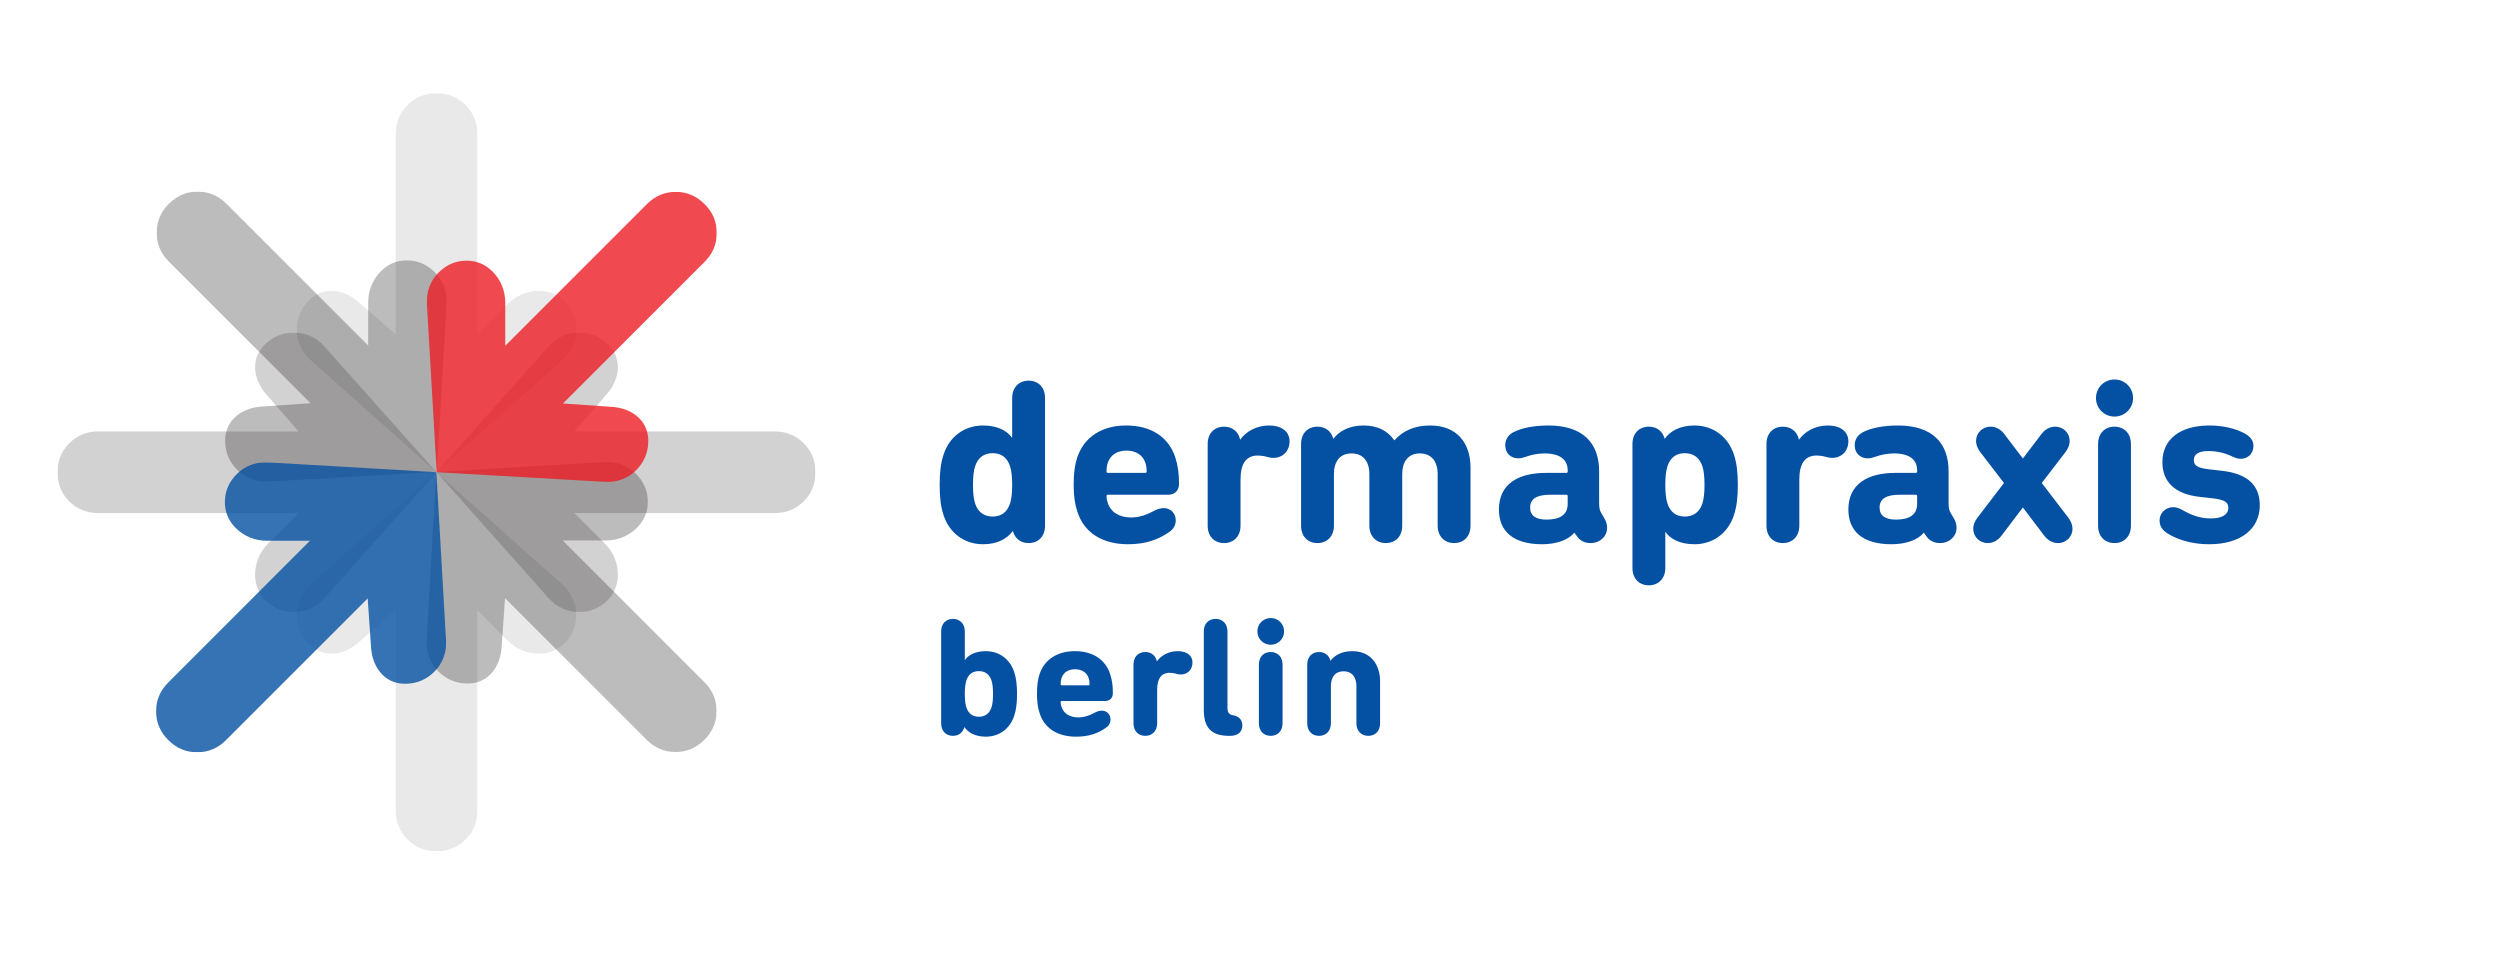 <?xml version="1.0" standalone="no"?><!DOCTYPE svg PUBLIC "-//W3C//DTD SVG 1.1//EN" "http://www.w3.org/Graphics/SVG/1.1/DTD/svg11.dtd"><svg width="100%" height="100%" viewBox="0 0 386 148" version="1.1" xmlns="http://www.w3.org/2000/svg" xmlns:xlink="http://www.w3.org/1999/xlink" xml:space="preserve" style="fill-rule:evenodd;clip-rule:evenodd;stroke-linejoin:round;stroke-miterlimit:1.414;"><g id="Ebene 1"><path d="M152.203,113.744c2.062,0 3.732,-1.227 4.384,-3.21c0.313,-0.939 0.444,-1.983 0.444,-3.392c0,-1.41 -0.131,-2.453 -0.444,-3.393c-0.652,-1.983 -2.322,-3.21 -4.384,-3.21c-1.644,0 -2.714,0.627 -3.21,1.357l-0.026,0l0,-4.41c0,-1.2 -0.783,-1.931 -1.827,-1.931c-1.07,0 -1.826,0.731 -1.826,1.931l0,14.196c0,1.201 0.756,1.932 1.826,1.932c1.018,0 1.566,-0.653 1.749,-1.331l0.026,0c0.574,0.809 1.644,1.461 3.288,1.461M151.133,110.665c-0.966,0 -1.618,-0.496 -1.931,-1.462c-0.157,-0.469 -0.235,-1.174 -0.235,-2.061c0,-0.888 0.078,-1.592 0.235,-2.062c0.313,-0.966 0.965,-1.461 1.931,-1.461c0.966,0 1.644,0.495 1.957,1.461c0.157,0.47 0.235,1.174 0.235,2.062c0,0.887 -0.078,1.592 -0.235,2.061c-0.313,0.966 -0.991,1.462 -1.957,1.462M166.164,113.744c1.958,0 3.367,-0.522 4.567,-1.357c0.47,-0.313 0.731,-0.757 0.731,-1.305c0,-0.783 -0.574,-1.357 -1.331,-1.357c-0.365,0 -0.809,0.131 -1.253,0.392c-0.678,0.365 -1.513,0.652 -2.374,0.652c-1.305,0 -2.271,-0.574 -2.61,-1.644c-0.078,-0.235 -0.131,-0.47 -0.131,-0.731c0,-0.104 0.053,-0.156 0.157,-0.156l6.707,0c0.757,0 1.2,-0.496 1.2,-1.201c0,-1.174 -0.13,-2.061 -0.417,-2.949c-0.731,-2.244 -2.662,-3.549 -5.454,-3.549c-2.688,0 -4.698,1.279 -5.455,3.575c-0.26,0.783 -0.391,1.697 -0.391,3.028c0,1.304 0.157,2.218 0.418,3.001c0.73,2.27 2.714,3.601 5.636,3.601M163.92,105.811c-0.104,0 -0.157,-0.052 -0.157,-0.157c0,-0.417 0.053,-0.678 0.131,-0.939c0.287,-0.888 1.044,-1.383 2.088,-1.383c1.044,0 1.826,0.495 2.113,1.383c0.079,0.261 0.131,0.522 0.131,0.939c0,0.105 -0.052,0.157 -0.157,0.157l-4.149,0ZM176.838,113.614c1.043,0 1.826,-0.731 1.826,-1.932l0,-5.141c0,-1.696 0.574,-2.661 1.931,-2.661c0.287,0 0.679,0.052 0.94,0.13c0.261,0.078 0.522,0.131 0.783,0.131c1.07,0 1.8,-0.783 1.8,-1.853c0,-0.627 -0.313,-1.175 -0.965,-1.488c-0.339,-0.156 -0.757,-0.261 -1.331,-0.261c-1.435,0 -2.61,0.731 -3.184,1.566l-0.026,0l0,-0.026c-0.209,-0.913 -0.913,-1.409 -1.774,-1.409c-1.07,0 -1.827,0.73 -1.827,1.931l0,9.081c0,1.201 0.757,1.932 1.827,1.932M189.912,113.614c1.33,0 1.905,-0.705 1.905,-1.592c0,-0.809 -0.418,-1.41 -1.462,-1.592c-0.574,-0.105 -0.835,-0.418 -0.835,-1.148l0,-11.796c0,-1.2 -0.783,-1.931 -1.827,-1.931c-1.07,0 -1.826,0.731 -1.826,1.931l0,12.109c0,2.583 0.991,4.019 3.888,4.019l0.157,0ZM196.2,99.548c1.149,0 2.062,-0.914 2.062,-2.062c0,-1.148 -0.913,-2.062 -2.062,-2.062c-1.148,0 -2.061,0.914 -2.061,2.062c0,1.148 0.913,2.062 2.061,2.062M196.2,113.614c1.044,0 1.827,-0.731 1.827,-1.932l0,-9.081c0,-1.201 -0.783,-1.931 -1.827,-1.931c-1.07,0 -1.826,0.73 -1.826,1.931l0,9.081c0,1.201 0.756,1.932 1.826,1.932M211.258,113.614c1.07,0 1.826,-0.731 1.826,-1.932l0,-6.445c0,-2.74 -1.513,-4.698 -4.305,-4.698c-1.618,0 -2.715,0.653 -3.341,1.462l-0.026,0c-0.209,-0.835 -0.887,-1.331 -1.748,-1.331c-1.07,0 -1.827,0.73 -1.827,1.931l0,9.081c0,1.201 0.757,1.932 1.827,1.932c1.043,0 1.826,-0.731 1.826,-1.932l0,-5.741c0,-1.383 0.653,-2.296 1.958,-2.296c1.304,0 1.983,0.913 1.983,2.296l0,5.741c0,1.201 0.783,1.932 1.827,1.932" style="fill:#0450a3;fill-rule:nonzero;"/><path d="M158.816,83.85c1.486,0 2.537,-1.015 2.537,-2.681l0,-19.713c0,-1.667 -1.051,-2.682 -2.537,-2.682c-1.449,0 -2.537,1.015 -2.537,2.682l0,6.124l-0.036,0c-0.688,-1.015 -2.174,-1.884 -4.457,-1.884c-2.863,0 -5.182,1.703 -6.088,4.457c-0.434,1.304 -0.616,2.754 -0.616,4.71c0,1.957 0.182,3.407 0.616,4.711c0.906,2.754 3.225,4.457 6.088,4.457c2.283,0 3.769,-0.906 4.566,-2.029l0.036,0c0.254,0.942 1.015,1.848 2.428,1.848M153.272,79.755c-1.341,0 -2.283,-0.688 -2.718,-2.029c-0.217,-0.652 -0.326,-1.631 -0.326,-2.863c0,-1.232 0.109,-2.21 0.326,-2.862c0.435,-1.341 1.377,-2.03 2.718,-2.03c1.341,0 2.246,0.689 2.681,2.03c0.218,0.652 0.326,1.63 0.326,2.862c0,1.232 -0.108,2.211 -0.326,2.863c-0.435,1.341 -1.34,2.029 -2.681,2.029M174.18,84.031c2.718,0 4.675,-0.725 6.341,-1.884c0.653,-0.435 1.015,-1.051 1.015,-1.812c0,-1.087 -0.797,-1.884 -1.848,-1.884c-0.507,0 -1.123,0.181 -1.739,0.543c-0.942,0.508 -2.102,0.906 -3.298,0.906c-1.812,0 -3.152,-0.797 -3.623,-2.283c-0.109,-0.326 -0.182,-0.652 -0.182,-1.014c0,-0.145 0.073,-0.218 0.218,-0.218l9.313,0c1.05,0 1.666,-0.688 1.666,-1.667c0,-1.63 -0.181,-2.862 -0.579,-4.094c-1.015,-3.117 -3.697,-4.928 -7.574,-4.928c-3.732,0 -6.522,1.775 -7.573,4.964c-0.363,1.087 -0.544,2.355 -0.544,4.203c0,1.812 0.218,3.08 0.58,4.168c1.015,3.152 3.769,5 7.827,5M171.064,73.015c-0.145,0 -0.218,-0.072 -0.218,-0.217c0,-0.58 0.073,-0.942 0.182,-1.305c0.398,-1.232 1.449,-1.92 2.898,-1.92c1.45,0 2.537,0.688 2.936,1.92c0.108,0.363 0.181,0.725 0.181,1.305c0,0.145 -0.073,0.217 -0.218,0.217l-5.761,0ZM189.001,83.85c1.449,0 2.536,-1.015 2.536,-2.681l0,-7.139c0,-2.355 0.797,-3.696 2.682,-3.696c0.398,0 0.942,0.072 1.304,0.181c0.362,0.109 0.725,0.181 1.087,0.181c1.486,0 2.501,-1.087 2.501,-2.573c0,-0.869 -0.435,-1.63 -1.341,-2.065c-0.471,-0.218 -1.051,-0.362 -1.848,-0.362c-1.993,0 -3.624,1.014 -4.421,2.174l-0.036,0l0,-0.037c-0.29,-1.268 -1.269,-1.956 -2.464,-1.956c-1.486,0 -2.537,1.014 -2.537,2.681l0,12.611c0,1.666 1.051,2.681 2.537,2.681M224.512,83.85c1.486,0 2.537,-1.015 2.537,-2.681l0,-8.951c0,-3.841 -2.102,-6.522 -6.233,-6.522c-2.5,0 -4.24,0.869 -5.508,2.282l-0.036,0c-1.015,-1.485 -2.609,-2.282 -4.747,-2.282c-2.247,0 -3.769,0.905 -4.638,2.029l-0.037,0c-0.29,-1.16 -1.232,-1.848 -2.428,-1.848c-1.485,0 -2.536,1.014 -2.536,2.681l0,12.611c0,1.666 1.051,2.681 2.536,2.681c1.45,0 2.537,-1.015 2.537,-2.681l0,-7.973c0,-1.92 0.906,-3.188 2.718,-3.188c1.812,0 2.754,1.268 2.754,3.188l0,7.973c0,1.666 1.087,2.681 2.536,2.681c1.486,0 2.537,-1.015 2.537,-2.681l0,-7.973c0,-1.92 0.942,-3.188 2.718,-3.188c1.811,0 2.754,1.268 2.754,3.188l0,7.973c0,1.666 1.087,2.681 2.536,2.681M247.703,80.009l-0.471,-0.797c-0.254,-0.435 -0.326,-0.834 -0.326,-1.667l0,-4.783c0,-4.385 -2.537,-7.066 -7.827,-7.066c-2.428,0 -4.204,0.434 -5.363,1.014c-0.942,0.471 -1.305,1.268 -1.305,2.029c0,1.232 0.834,2.03 2.03,2.03c0.362,0 0.761,-0.109 1.195,-0.254c0.653,-0.254 1.74,-0.507 2.827,-0.507c2.428,0 3.587,0.978 3.587,2.609l0,0.181c0,0.145 -0.072,0.217 -0.217,0.217l-3.153,0c-4.348,0 -7.247,1.776 -7.247,5.653c0,3.334 2.174,5.363 6.668,5.363c2.174,0 4.058,-0.652 4.964,-1.775l0.036,0l0.435,0.616c0.471,0.652 1.196,0.978 2.065,0.978c1.414,0 2.537,-1.015 2.537,-2.355c0,-0.508 -0.145,-1.015 -0.435,-1.486M238.789,80.226c-1.667,0 -2.537,-0.616 -2.537,-1.848c0,-1.34 0.979,-1.993 3.117,-1.993l2.464,0c0.145,0 0.217,0.073 0.217,0.218l0,1.196c0,1.63 -1.123,2.427 -3.261,2.427M254.588,90.373c1.45,0 2.537,-1.015 2.537,-2.682l0,-5.544l0.036,0c0.688,1.015 2.174,1.884 4.457,1.884c2.863,0 5.182,-1.703 6.088,-4.457c0.435,-1.304 0.616,-2.754 0.616,-4.711c0,-1.956 -0.181,-3.406 -0.616,-4.71c-0.906,-2.754 -3.225,-4.457 -6.088,-4.457c-2.283,0 -3.769,0.905 -4.566,2.029l-0.036,0c-0.254,-0.942 -1.015,-1.848 -2.428,-1.848c-1.486,0 -2.536,1.014 -2.536,2.681l0,19.133c0,1.667 1.05,2.682 2.536,2.682M260.132,79.755c-1.34,0 -2.246,-0.688 -2.681,-2.029c-0.218,-0.652 -0.326,-1.631 -0.326,-2.863c0,-1.232 0.108,-2.21 0.326,-2.862c0.435,-1.341 1.341,-2.03 2.681,-2.03c1.341,0 2.283,0.689 2.718,2.03c0.217,0.652 0.326,1.63 0.326,2.862c0,1.232 -0.109,2.211 -0.326,2.863c-0.435,1.341 -1.377,2.029 -2.718,2.029M275.279,83.85c1.449,0 2.537,-1.015 2.537,-2.681l0,-7.139c0,-2.355 0.797,-3.696 2.681,-3.696c0.399,0 0.942,0.072 1.305,0.181c0.362,0.109 0.724,0.181 1.087,0.181c1.485,0 2.5,-1.087 2.5,-2.573c0,-0.869 -0.435,-1.63 -1.341,-2.065c-0.471,-0.218 -1.051,-0.362 -1.848,-0.362c-1.993,0 -3.624,1.014 -4.421,2.174l-0.036,0l0,-0.037c-0.29,-1.268 -1.268,-1.956 -2.464,-1.956c-1.486,0 -2.537,1.014 -2.537,2.681l0,12.611c0,1.666 1.051,2.681 2.537,2.681M301.659,80.009l-0.471,-0.797c-0.253,-0.435 -0.326,-0.834 -0.326,-1.667l0,-4.783c0,-4.385 -2.536,-7.066 -7.827,-7.066c-2.428,0 -4.203,0.434 -5.363,1.014c-0.942,0.471 -1.305,1.268 -1.305,2.029c0,1.232 0.834,2.03 2.03,2.03c0.362,0 0.761,-0.109 1.196,-0.254c0.652,-0.254 1.739,-0.507 2.826,-0.507c2.428,0 3.587,0.978 3.587,2.609l0,0.181c0,0.145 -0.072,0.217 -0.217,0.217l-3.153,0c-4.348,0 -7.247,1.776 -7.247,5.653c0,3.334 2.174,5.363 6.668,5.363c2.174,0 4.058,-0.652 4.964,-1.775l0.036,0l0.435,0.616c0.471,0.652 1.196,0.978 2.066,0.978c1.413,0 2.536,-1.015 2.536,-2.355c0,-0.508 -0.145,-1.015 -0.435,-1.486M292.745,80.226c-1.667,0 -2.536,-0.616 -2.536,-1.848c0,-1.34 0.978,-1.993 3.116,-1.993l2.464,0c0.145,0 0.217,0.073 0.217,0.218l0,1.196c0,1.63 -1.123,2.427 -3.261,2.427M317.748,83.85c1.305,0 2.247,-1.015 2.247,-2.21c0,-0.544 -0.217,-1.124 -0.616,-1.667l-4.131,-5.4l3.696,-4.819c0.399,-0.544 0.616,-1.123 0.616,-1.667c0,-1.196 -0.942,-2.21 -2.247,-2.21c-0.761,0 -1.521,0.362 -2.101,1.123l-2.863,3.769l-0.036,0l-2.863,-3.769c-0.58,-0.761 -1.341,-1.123 -2.102,-1.123c-1.304,0 -2.246,1.014 -2.246,2.21c0,0.544 0.217,1.123 0.616,1.667l3.696,4.819l-4.131,5.4c-0.399,0.543 -0.616,1.123 -0.616,1.667c0,1.195 0.942,2.21 2.247,2.21c0.761,0 1.521,-0.362 2.101,-1.123l3.298,-4.349l0.036,0l3.298,4.349c0.579,0.761 1.34,1.123 2.101,1.123M326.481,64.319c1.595,0 2.863,-1.269 2.863,-2.863c0,-1.595 -1.268,-2.863 -2.863,-2.863c-1.594,0 -2.862,1.268 -2.862,2.863c0,1.594 1.268,2.863 2.862,2.863M326.481,83.85c1.45,0 2.537,-1.015 2.537,-2.681l0,-12.611c0,-1.667 -1.087,-2.681 -2.537,-2.681c-1.485,0 -2.536,1.014 -2.536,2.681l0,12.611c0,1.666 1.051,2.681 2.536,2.681M341.084,84.031c4.965,0 7.827,-2.428 7.827,-6.015c0,-2.935 -1.703,-4.856 -5.834,-5.327l-1.92,-0.217c-1.993,-0.218 -2.428,-0.653 -2.428,-1.45c0,-0.833 0.652,-1.377 2.21,-1.377c1.269,0 2.464,0.254 3.551,0.761c0.689,0.326 1.088,0.435 1.45,0.435c1.196,0 1.993,-0.87 1.993,-1.993c0,-0.87 -0.507,-1.486 -1.486,-1.993c-1.485,-0.761 -3.37,-1.159 -5.327,-1.159c-4.602,0 -7.247,2.21 -7.247,5.652c0,3.044 1.921,4.929 5.726,5.363l1.92,0.218c2.066,0.217 2.537,0.652 2.537,1.486c0,0.978 -0.87,1.63 -2.718,1.63c-1.703,0 -3.044,-0.543 -4.312,-1.268c-0.58,-0.326 -1.015,-0.471 -1.486,-0.471c-1.16,0 -2.102,0.906 -2.102,2.029c0,0.834 0.363,1.486 1.232,2.029c1.45,0.906 3.66,1.667 6.414,1.667" style="fill:#0450a3;fill-rule:nonzero;"/><g><clipPath id="_clip1"><rect x="65.859" y="71.34" width="44.786" height="44.768"/></clipPath><g clip-path="url(#_clip1)"><g opacity="0.3"><path d="M65.875,98.833c-0.063,0.883 0.059,1.745 0.366,2.588c0.308,0.843 0.784,1.587 1.43,2.233c1.15,1.15 2.521,1.772 4.112,1.867c1.591,0.094 2.899,-0.371 3.923,-1.394c0.536,-0.536 0.957,-1.194 1.264,-1.974c0.307,-0.78 0.477,-1.658 0.508,-2.635l0.496,-7.16l21.883,21.883c1.245,1.245 2.726,1.867 4.443,1.867c1.718,0 3.198,-0.623 4.443,-1.867c1.276,-1.276 1.91,-2.769 1.902,-4.478c-0.008,-1.71 -0.634,-3.187 -1.879,-4.431l-21.882,-21.883l6.664,0c0.914,0 1.784,-0.17 2.611,-0.508c0.827,-0.339 1.556,-0.824 2.186,-1.454c1.15,-1.15 1.709,-2.528 1.678,-4.135c-0.031,-1.607 -0.646,-3.009 -1.844,-4.207c-0.629,-0.63 -1.358,-1.098 -2.185,-1.406c-0.828,-0.307 -1.706,-0.437 -2.635,-0.39l-25.995,1.513l-1.489,25.971Z" style="fill:#231f20;fill-rule:nonzero;"/></g></g></g><g><clipPath id="_clip2"><rect x="24.188" y="29.584" width="44.768" height="44.786"/></clipPath><g clip-path="url(#_clip2)"><g opacity="0.3"><path d="M41.463,74.354c-0.883,0.063 -1.745,-0.059 -2.588,-0.366c-0.843,-0.308 -1.587,-0.784 -2.233,-1.43c-1.151,-1.15 -1.773,-2.521 -1.867,-4.112c-0.094,-1.591 0.37,-2.899 1.394,-3.923c0.535,-0.536 1.194,-0.957 1.974,-1.264c0.78,-0.307 1.658,-0.477 2.635,-0.508l7.16,-0.496l-21.883,-21.883c-1.245,-1.245 -1.867,-2.726 -1.867,-4.443c0,-1.718 0.623,-3.198 1.867,-4.443c1.276,-1.276 2.769,-1.91 4.478,-1.902c1.71,0.008 3.187,0.634 4.431,1.879l21.883,21.882l0,-6.664c0,-0.914 0.17,-1.784 0.508,-2.611c0.339,-0.827 0.824,-1.556 1.454,-2.186c1.15,-1.15 2.528,-1.709 4.135,-1.678c1.607,0.031 3.009,0.646 4.207,1.844c0.63,0.629 1.098,1.358 1.406,2.185c0.306,0.828 0.437,1.706 0.389,2.635l-1.512,25.995l-25.971,1.489Z" style="fill:#231f20;fill-rule:nonzero;"/></g></g></g><g><clipPath id="_clip3"><rect x="45.82" y="72.916" width="43.146" height="58.519"/></clipPath><g clip-path="url(#_clip3)"><g opacity="0.1"><path d="M47.959,90.228c-0.668,0.58 -1.192,1.276 -1.571,2.089c-0.378,0.813 -0.568,1.677 -0.568,2.59c0,1.626 0.53,3.036 1.588,4.227c1.058,1.193 2.311,1.788 3.759,1.788c0.758,0 1.521,-0.167 2.29,-0.501c0.768,-0.334 1.509,-0.835 2.222,-1.504l5.414,-4.712l0,30.947c0,1.76 0.607,3.248 1.822,4.462c1.214,1.214 2.701,1.821 4.461,1.821c1.805,0 3.309,-0.607 4.512,-1.821c1.203,-1.214 1.805,-2.702 1.805,-4.462l0,-30.947l4.712,4.712c0.646,0.647 1.382,1.142 2.206,1.487c0.824,0.346 1.682,0.518 2.573,0.518c1.627,0 2.997,-0.579 4.111,-1.737c1.114,-1.159 1.671,-2.585 1.671,-4.278c0,-0.891 -0.184,-1.738 -0.552,-2.54c-0.367,-0.802 -0.896,-1.515 -1.587,-2.139l-19.451,-17.312l-19.417,17.312Z" style="fill:#231f20;fill-rule:nonzero;"/></g></g></g><g><clipPath id="_clip4"><rect x="45.82" y="14.398" width="43.146" height="58.519"/></clipPath><g clip-path="url(#_clip4)"><g opacity="0.1"><path d="M47.959,55.605c-0.668,-0.58 -1.192,-1.276 -1.571,-2.089c-0.378,-0.813 -0.568,-1.677 -0.568,-2.59c0,-1.626 0.53,-3.036 1.588,-4.227c1.058,-1.193 2.311,-1.788 3.759,-1.788c0.758,0 1.521,0.167 2.29,0.501c0.768,0.334 1.509,0.835 2.222,1.504l5.414,4.712l0,-30.947c0,-1.76 0.607,-3.248 1.822,-4.462c1.214,-1.214 2.701,-1.821 4.461,-1.821c1.805,0 3.309,0.607 4.512,1.821c1.203,1.214 1.805,2.702 1.805,4.462l0,30.947l4.712,-4.712c0.646,-0.647 1.382,-1.142 2.206,-1.487c0.824,-0.346 1.682,-0.518 2.573,-0.518c1.627,0 2.997,0.579 4.111,1.737c1.114,1.159 1.671,2.585 1.671,4.278c0,0.891 -0.184,1.738 -0.552,2.54c-0.367,0.802 -0.896,1.515 -1.587,2.139l-19.451,17.312l-19.417,-17.312Z" style="fill:#231f20;fill-rule:nonzero;"/></g></g></g><g><clipPath id="_clip5"><rect x="8.874" y="51.344" width="58.519" height="43.146"/></clipPath><g clip-path="url(#_clip5)"><g opacity="0.2"><path d="M50.081,53.483c-0.58,-0.668 -1.276,-1.192 -2.089,-1.571c-0.813,-0.378 -1.677,-0.568 -2.59,-0.568c-1.626,0 -3.036,0.53 -4.227,1.588c-1.193,1.058 -1.788,2.311 -1.788,3.759c0,0.758 0.167,1.521 0.501,2.29c0.334,0.768 0.835,1.509 1.504,2.222l4.712,5.414l-30.947,0c-1.76,0 -3.248,0.607 -4.462,1.822c-1.214,1.214 -1.821,2.701 -1.821,4.461c0,1.805 0.607,3.309 1.821,4.512c1.214,1.203 2.702,1.805 4.462,1.805l30.947,0l-4.712,4.712c-0.647,0.646 -1.142,1.382 -1.487,2.206c-0.346,0.824 -0.518,1.682 -0.518,2.573c0,1.627 0.579,2.997 1.737,4.111c1.159,1.114 2.585,1.671 4.278,1.671c0.891,0 1.738,-0.184 2.54,-0.552c0.802,-0.367 1.515,-0.896 2.139,-1.587l17.312,-19.451l-17.312,-19.417Z" style="fill:#231f20;fill-rule:nonzero;"/></g></g></g><g><clipPath id="_clip6"><rect x="67.392" y="51.344" width="58.519" height="43.146"/></clipPath><g clip-path="url(#_clip6)"><g opacity="0.2"><path d="M84.704,53.483c0.58,-0.668 1.276,-1.192 2.089,-1.571c0.813,-0.378 1.677,-0.568 2.59,-0.568c1.626,0 3.036,0.53 4.227,1.588c1.193,1.058 1.788,2.311 1.788,3.759c0,0.758 -0.167,1.521 -0.501,2.29c-0.334,0.768 -0.835,1.509 -1.504,2.222l-4.712,5.414l30.947,0c1.76,0 3.248,0.607 4.462,1.822c1.214,1.214 1.821,2.701 1.821,4.461c0,1.805 -0.607,3.309 -1.821,4.512c-1.214,1.203 -2.702,1.805 -4.462,1.805l-30.947,0l4.712,4.712c0.647,0.646 1.142,1.382 1.487,2.206c0.346,0.824 0.518,1.682 0.518,2.573c0,1.627 -0.579,2.997 -1.737,4.111c-1.159,1.114 -2.585,1.671 -4.278,1.671c-0.891,0 -1.738,-0.184 -2.54,-0.552c-0.802,-0.367 -1.515,-0.896 -2.139,-1.587l-17.312,-19.451l17.312,-19.417Z" style="fill:#231f20;fill-rule:nonzero;"/></g></g></g><g><clipPath id="_clip7"><rect x="65.901" y="29.626" width="44.768" height="44.786"/></clipPath><g clip-path="url(#_clip7)"><g opacity="0.8"><path d="M93.395,74.397c0.882,0.063 1.745,-0.059 2.588,-0.366c0.843,-0.308 1.587,-0.784 2.233,-1.43c1.15,-1.15 1.772,-2.521 1.867,-4.112c0.094,-1.591 -0.371,-2.899 -1.395,-3.923c-0.535,-0.536 -1.194,-0.957 -1.974,-1.264c-0.779,-0.307 -1.657,-0.477 -2.634,-0.508l-7.16,-0.496l21.883,-21.883c1.245,-1.245 1.867,-2.726 1.867,-4.443c-0.001,-1.718 -0.623,-3.198 -1.867,-4.443c-1.276,-1.276 -2.769,-1.91 -4.478,-1.902c-1.71,0.008 -3.188,0.634 -4.432,1.879l-21.882,21.882l0,-6.664c0,-0.914 -0.17,-1.784 -0.508,-2.611c-0.34,-0.827 -0.824,-1.556 -1.454,-2.186c-1.15,-1.15 -2.529,-1.709 -4.135,-1.678c-1.607,0.031 -3.009,0.646 -4.207,1.844c-0.63,0.629 -1.099,1.358 -1.407,2.185c-0.306,0.828 -0.437,1.706 -0.389,2.635l1.512,25.995l25.971,1.489Z" style="fill:#ed1c24;fill-rule:nonzero;"/></g></g></g><g><clipPath id="_clip8"><rect x="24.098" y="71.382" width="44.786" height="44.768"/></clipPath><g clip-path="url(#_clip8)"><g opacity="0.8"><path d="M68.868,98.876c0.063,0.883 -0.059,1.745 -0.366,2.588c-0.308,0.843 -0.784,1.587 -1.43,2.233c-1.15,1.15 -2.521,1.772 -4.112,1.867c-1.591,0.094 -2.899,-0.371 -3.923,-1.394c-0.536,-0.536 -0.957,-1.194 -1.264,-1.974c-0.307,-0.78 -0.477,-1.658 -0.508,-2.635l-0.496,-7.16l-21.883,21.883c-1.245,1.245 -2.726,1.867 -4.443,1.867c-1.718,0 -3.198,-0.623 -4.443,-1.867c-1.276,-1.276 -1.91,-2.769 -1.902,-4.478c0.008,-1.71 0.634,-3.187 1.879,-4.431l21.882,-21.883l-6.664,0c-0.914,0 -1.784,-0.17 -2.611,-0.508c-0.827,-0.339 -1.556,-0.824 -2.186,-1.454c-1.15,-1.15 -1.709,-2.528 -1.678,-4.135c0.031,-1.607 0.646,-3.009 1.844,-4.207c0.629,-0.63 1.358,-1.098 2.185,-1.406c0.828,-0.307 1.706,-0.437 2.635,-0.39l25.995,1.513l1.489,25.971Z" style="fill:#0450a3;fill-rule:nonzero;"/></g></g></g></g></svg>